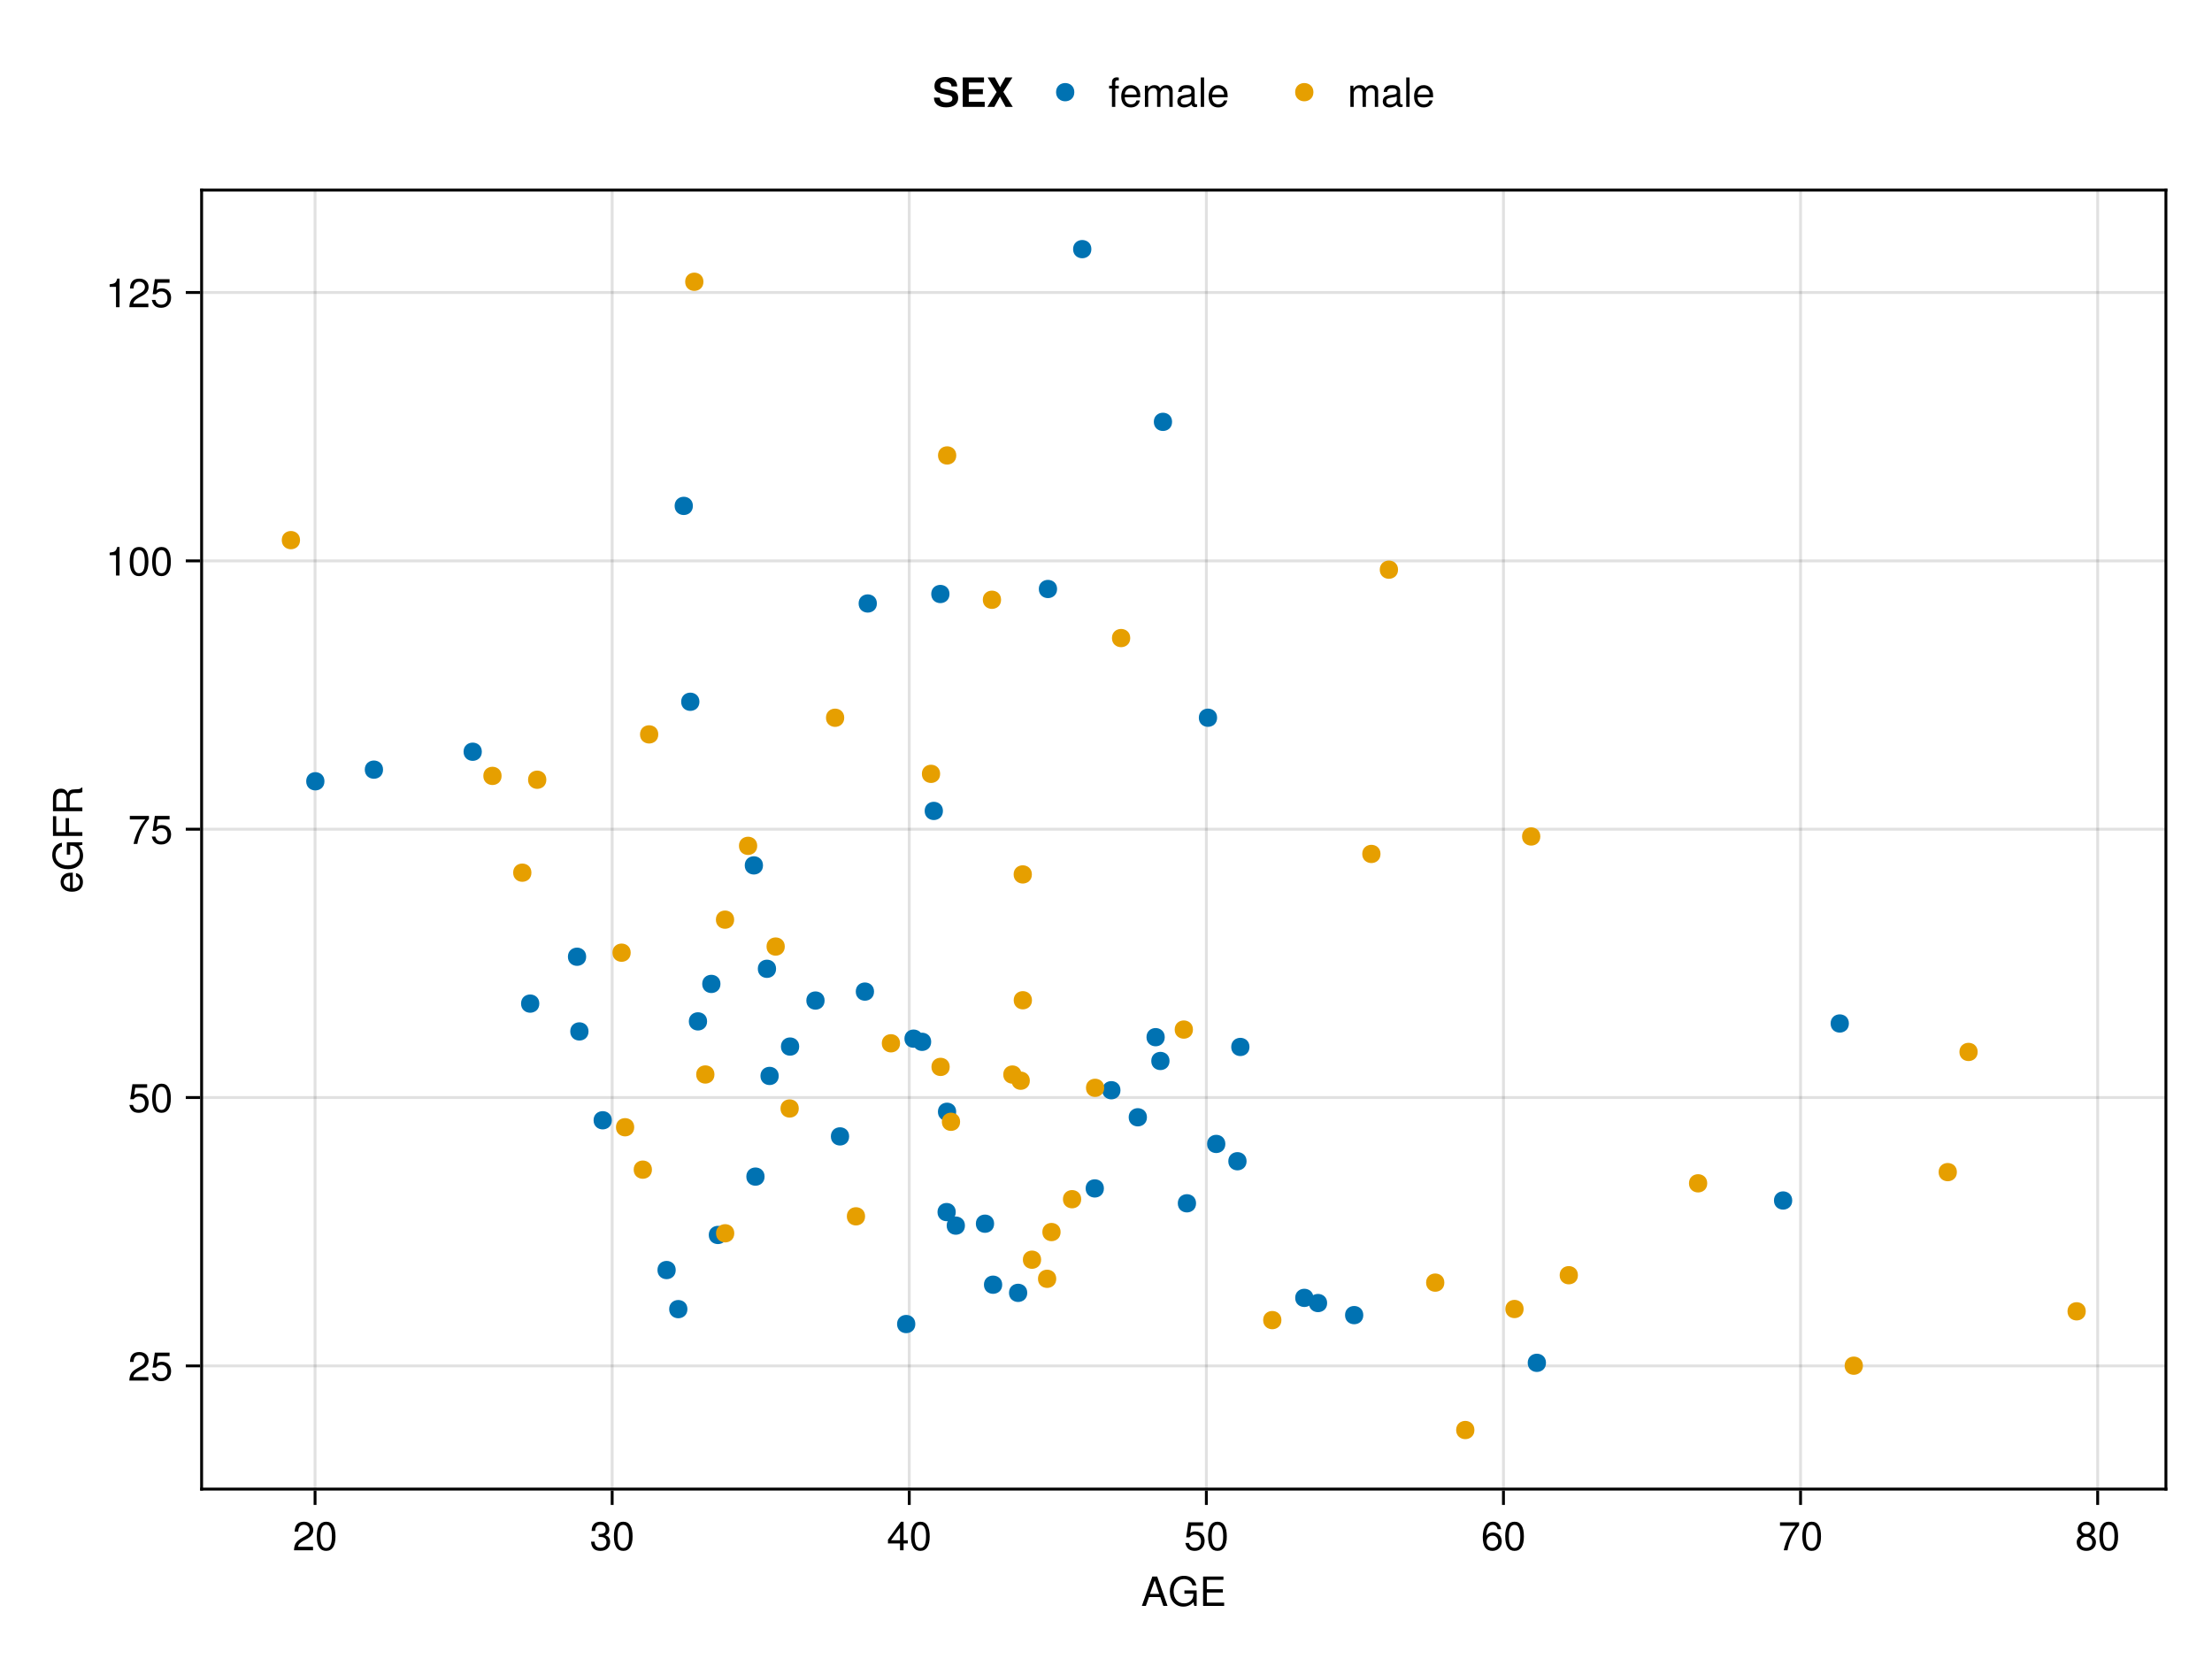<?xml version="1.0" encoding="UTF-8"?>
<svg xmlns="http://www.w3.org/2000/svg" xmlns:xlink="http://www.w3.org/1999/xlink" width="768" height="576" viewBox="0 0 768 576">
<defs>
<g>
<g id="glyph-0-0-0805dcd1">
<path d="M 9.141 0 C 9.141 0 7.688 0 7.688 0 C 7.688 0 6.641 -3.062 6.641 -3.062 C 6.641 -3.062 2.703 -3.062 2.703 -3.062 C 2.703 -3.062 1.625 0 1.625 0 C 1.625 0 0.234 0 0.234 0 C 0.234 0 3.875 -10.203 3.875 -10.203 C 3.875 -10.203 5.562 -10.203 5.562 -10.203 C 5.562 -10.203 9.141 0 9.141 0 Z M 6.266 -4.156 C 6.266 -4.156 4.703 -8.812 4.703 -8.812 C 4.703 -8.812 3.031 -4.156 3.031 -4.156 C 3.031 -4.156 6.266 -4.156 6.266 -4.156 Z M 6.266 -4.156 "/>
</g>
<g id="glyph-0-1-0805dcd1">
<path d="M 7.281 -2.375 C 7.281 -2.375 5.812 -2.375 5.812 -2.375 C 5.812 -2.375 5.812 0 5.812 0 C 5.812 0 4.578 0 4.578 0 C 4.578 0 4.578 -2.375 4.578 -2.375 C 4.578 -2.375 0.391 -2.375 0.391 -2.375 C 0.391 -2.375 0.391 -3.688 0.391 -3.688 C 0.391 -3.688 4.906 -9.922 4.906 -9.922 C 4.906 -9.922 5.812 -9.922 5.812 -9.922 C 5.812 -9.922 5.812 -3.484 5.812 -3.484 C 5.812 -3.484 7.281 -3.484 7.281 -3.484 C 7.281 -3.484 7.281 -2.375 7.281 -2.375 Z M 4.578 -3.484 C 4.578 -3.484 4.578 -7.828 4.578 -7.828 C 4.578 -7.828 1.469 -3.484 1.469 -3.484 C 1.469 -3.484 4.578 -3.484 4.578 -3.484 Z M 4.578 -3.484 "/>
</g>
<g id="glyph-0-2-0805dcd1">
<path d="M 7.094 -4.781 C 7.094 -1.516 5.953 0.203 3.844 0.203 C 1.719 0.203 0.609 -1.516 0.609 -4.859 C 0.609 -8.188 1.703 -9.922 3.844 -9.922 C 6 -9.922 7.094 -8.219 7.094 -4.781 Z M 5.844 -4.891 C 5.844 -7.547 5.188 -8.828 3.844 -8.828 C 2.516 -8.828 1.859 -7.562 1.859 -4.844 C 1.859 -2.125 2.516 -0.812 3.828 -0.812 C 5.188 -0.812 5.844 -2.078 5.844 -4.891 Z M 5.844 -4.891 "/>
</g>
<g id="glyph-1-0-0805dcd1">
<path d="M 9.922 0 C 9.922 0 9.094 0 9.094 0 C 9.094 0 8.781 -1.344 8.781 -1.344 C 7.781 -0.234 6.672 0.25 5.297 0.25 C 2.531 0.25 0.609 -1.859 0.609 -5 C 0.609 -8.047 2.391 -10.453 5.516 -10.453 C 7.859 -10.453 9.422 -9.188 9.781 -7.109 C 9.781 -7.109 8.453 -7.109 8.453 -7.109 C 8.172 -8.422 7.062 -9.312 5.5 -9.312 C 3.344 -9.312 1.922 -7.578 1.922 -5.062 C 1.922 -2.578 3.266 -0.891 5.578 -0.891 C 7.438 -0.891 8.781 -2.141 8.781 -3.969 C 8.781 -3.969 8.781 -4.234 8.781 -4.234 C 8.781 -4.234 5.672 -4.234 5.672 -4.234 C 5.672 -4.234 5.672 -5.391 5.672 -5.391 C 5.672 -5.391 9.922 -5.391 9.922 -5.391 C 9.922 -5.391 9.922 0 9.922 0 Z M 9.922 0 "/>
</g>
<g id="glyph-1-1-0805dcd1">
<path d="M 7.188 -3.297 C 7.188 -1.188 5.781 0.203 3.781 0.203 C 2.016 0.203 0.891 -0.578 0.484 -2.547 C 0.484 -2.547 1.719 -2.547 1.719 -2.547 C 2.016 -1.422 2.672 -0.875 3.75 -0.875 C 5.094 -0.875 5.922 -1.688 5.922 -3.125 C 5.922 -4.594 5.078 -5.453 3.75 -5.453 C 2.984 -5.453 2.5 -5.203 1.938 -4.516 C 1.938 -4.516 0.797 -4.516 0.797 -4.516 C 0.797 -4.516 1.547 -9.719 1.547 -9.719 C 1.547 -9.719 6.656 -9.719 6.656 -9.719 C 6.656 -9.719 6.656 -8.5 6.656 -8.5 C 6.656 -8.5 2.531 -8.5 2.531 -8.5 C 2.531 -8.5 2.141 -5.938 2.141 -5.938 C 2.719 -6.359 3.281 -6.531 3.969 -6.531 C 5.875 -6.531 7.188 -5.25 7.188 -3.297 Z M 7.188 -3.297 "/>
</g>
<g id="glyph-1-2-0805dcd1">
<path d="M 7.094 -4.781 C 7.094 -1.516 5.953 0.203 3.844 0.203 C 1.719 0.203 0.609 -1.516 0.609 -4.859 C 0.609 -8.188 1.703 -9.922 3.844 -9.922 C 6 -9.922 7.094 -8.219 7.094 -4.781 Z M 5.844 -4.891 C 5.844 -7.547 5.188 -8.828 3.844 -8.828 C 2.516 -8.828 1.859 -7.562 1.859 -4.844 C 1.859 -2.125 2.516 -0.812 3.828 -0.812 C 5.188 -0.812 5.844 -2.078 5.844 -4.891 Z M 5.844 -4.891 "/>
</g>
<g id="glyph-2-0-0805dcd1">
<path d="M 8.578 0 C 8.578 0 1.266 0 1.266 0 C 1.266 0 1.266 -10.203 1.266 -10.203 C 1.266 -10.203 8.328 -10.203 8.328 -10.203 C 8.328 -10.203 8.328 -9.062 8.328 -9.062 C 8.328 -9.062 2.562 -9.062 2.562 -9.062 C 2.562 -9.062 2.562 -5.797 2.562 -5.797 C 2.562 -5.797 8.125 -5.797 8.125 -5.797 C 8.125 -5.797 8.125 -4.641 8.125 -4.641 C 8.125 -4.641 2.562 -4.641 2.562 -4.641 C 2.562 -4.641 2.562 -1.141 2.562 -1.141 C 2.562 -1.141 8.578 -1.141 8.578 -1.141 C 8.578 -1.141 8.578 0 8.578 0 Z M 8.578 0 "/>
</g>
<g id="glyph-3-0-0805dcd1">
<path d="M 7.156 -7.016 C 7.156 -5.797 6.438 -4.766 5.047 -4.016 C 5.047 -4.016 3.656 -3.266 3.656 -3.266 C 2.438 -2.547 1.984 -2.031 1.859 -1.219 C 1.859 -1.219 7.078 -1.219 7.078 -1.219 C 7.078 -1.219 7.078 0 7.078 0 C 7.078 0 0.469 0 0.469 0 C 0.594 -2.188 1.188 -3.125 3.266 -4.297 C 3.266 -4.297 4.547 -5.031 4.547 -5.031 C 5.438 -5.531 5.891 -6.203 5.891 -6.984 C 5.891 -8.047 5.047 -8.844 3.938 -8.844 C 2.719 -8.844 2.031 -8.141 1.938 -6.484 C 1.938 -6.484 0.703 -6.484 0.703 -6.484 C 0.766 -8.891 1.953 -9.922 3.969 -9.922 C 5.859 -9.922 7.156 -8.688 7.156 -7.016 Z M 7.156 -7.016 "/>
</g>
<g id="glyph-3-1-0805dcd1">
<path d="M 7.094 -4.781 C 7.094 -1.516 5.953 0.203 3.844 0.203 C 1.719 0.203 0.609 -1.516 0.609 -4.859 C 0.609 -8.188 1.703 -9.922 3.844 -9.922 C 6 -9.922 7.094 -8.219 7.094 -4.781 Z M 5.844 -4.891 C 5.844 -7.547 5.188 -8.828 3.844 -8.828 C 2.516 -8.828 1.859 -7.562 1.859 -4.844 C 1.859 -2.125 2.516 -0.812 3.828 -0.812 C 5.188 -0.812 5.844 -2.078 5.844 -4.891 Z M 5.844 -4.891 "/>
</g>
<g id="glyph-3-2-0805dcd1">
<path d="M 7.078 -2.891 C 7.078 -1.016 5.766 0.203 3.719 0.203 C 1.688 0.203 0.609 -0.781 0.453 -3 C 0.453 -3 1.688 -3 1.688 -3 C 1.766 -1.547 2.422 -0.875 3.766 -0.875 C 5.047 -0.875 5.828 -1.625 5.828 -2.875 C 5.828 -3.969 5.125 -4.625 3.766 -4.625 C 3.766 -4.625 3.094 -4.625 3.094 -4.625 C 3.094 -4.625 3.094 -5.656 3.094 -5.656 C 5.062 -5.656 5.531 -6.094 5.531 -7.156 C 5.531 -8.203 4.875 -8.844 3.781 -8.844 C 2.516 -8.844 1.922 -8.188 1.891 -6.719 C 1.891 -6.719 0.656 -6.719 0.656 -6.719 C 0.703 -8.828 1.766 -9.922 3.766 -9.922 C 5.656 -9.922 6.797 -8.906 6.797 -7.203 C 6.797 -6.203 6.328 -5.562 5.406 -5.188 C 6.594 -4.781 7.078 -4.094 7.078 -2.891 Z M 7.078 -2.891 "/>
</g>
<g id="glyph-4-0-0805dcd1">
<path d="M 7.188 -3.078 C 7.188 -1.141 5.828 0.203 3.938 0.203 C 1.672 0.203 0.609 -1.422 0.609 -4.516 C 0.609 -7.984 1.844 -9.922 4.156 -9.922 C 5.672 -9.922 6.734 -8.953 6.969 -7.344 C 6.969 -7.344 5.734 -7.344 5.734 -7.344 C 5.547 -8.281 4.938 -8.828 4.078 -8.828 C 2.656 -8.828 1.875 -7.484 1.859 -5.062 C 2.391 -5.797 3.156 -6.172 4.141 -6.172 C 5.922 -6.172 7.188 -4.922 7.188 -3.078 Z M 5.922 -2.984 C 5.922 -4.312 5.188 -5.078 3.984 -5.078 C 2.766 -5.078 1.938 -4.281 1.938 -3.047 C 1.938 -1.781 2.797 -0.875 3.953 -0.875 C 5.078 -0.875 5.922 -1.734 5.922 -2.984 Z M 5.922 -2.984 "/>
</g>
<g id="glyph-5-0-0805dcd1">
<path d="M 7.281 -8.688 C 5.188 -6.203 3.797 -3.203 3.25 0 C 3.25 0 1.938 0 1.938 0 C 2.625 -3.109 4.031 -6 6 -8.5 C 6 -8.5 0.641 -8.5 0.641 -8.5 C 0.641 -8.5 0.641 -9.719 0.641 -9.719 C 0.641 -9.719 7.281 -9.719 7.281 -9.719 C 7.281 -9.719 7.281 -8.688 7.281 -8.688 Z M 7.281 -8.688 "/>
</g>
<g id="glyph-5-1-0805dcd1">
<path d="M 7.188 -2.797 C 7.188 -1 5.812 0.203 3.844 0.203 C 1.891 0.203 0.516 -1 0.516 -2.812 C 0.516 -3.906 1.078 -4.672 2.219 -5.219 C 1.203 -5.859 0.875 -6.359 0.875 -7.281 C 0.875 -8.828 2.094 -9.922 3.844 -9.922 C 5.609 -9.922 6.828 -8.828 6.828 -7.281 C 6.828 -6.344 6.5 -5.844 5.469 -5.219 C 6.625 -4.672 7.188 -3.906 7.188 -2.797 Z M 5.578 -7.25 C 5.578 -8.219 4.906 -8.828 3.844 -8.828 C 2.812 -8.828 2.125 -8.219 2.125 -7.266 C 2.125 -6.328 2.812 -5.719 3.844 -5.719 C 4.891 -5.719 5.578 -6.328 5.578 -7.25 Z M 5.922 -2.781 C 5.922 -3.953 5.078 -4.672 3.844 -4.672 C 2.625 -4.672 1.781 -3.953 1.781 -2.781 C 1.781 -1.625 2.625 -0.875 3.828 -0.875 C 5.078 -0.875 5.922 -1.609 5.922 -2.781 Z M 5.922 -2.781 "/>
</g>
<g id="glyph-6-0-0805dcd1">
<path d="M -3.328 -7.188 C -3.328 -7.188 -3.328 -1.781 -3.328 -1.781 C -1.656 -1.812 -0.875 -2.719 -0.875 -3.938 C -0.875 -4.875 -1.266 -5.531 -2.219 -5.859 C -2.219 -5.859 -2.219 -7.031 -2.219 -7.031 C -0.734 -6.734 0.203 -5.578 0.203 -3.891 C 0.203 -1.828 -1.219 -0.562 -3.625 -0.562 C -6.031 -0.562 -7.547 -1.875 -7.547 -3.922 C -7.547 -5.297 -6.812 -6.406 -5.609 -6.891 C -5.062 -7.094 -4.391 -7.188 -3.328 -7.188 Z M -4.375 -5.938 C -5.516 -5.938 -6.469 -5.047 -6.469 -3.906 C -6.469 -2.734 -5.594 -1.906 -4.281 -1.812 C -4.281 -1.812 -4.281 -5.922 -4.281 -5.922 C -4.312 -5.938 -4.375 -5.938 -4.375 -5.938 Z M -4.375 -5.938 "/>
</g>
<g id="glyph-7-0-0805dcd1">
<path d="M 0 -9.922 C 0 -9.922 0 -9.094 0 -9.094 C 0 -9.094 -1.344 -8.781 -1.344 -8.781 C -0.234 -7.781 0.25 -6.672 0.25 -5.297 C 0.25 -2.531 -1.859 -0.609 -5 -0.609 C -8.047 -0.609 -10.453 -2.391 -10.453 -5.516 C -10.453 -7.859 -9.188 -9.422 -7.109 -9.781 C -7.109 -9.781 -7.109 -8.453 -7.109 -8.453 C -8.422 -8.172 -9.312 -7.062 -9.312 -5.5 C -9.312 -3.344 -7.578 -1.922 -5.062 -1.922 C -2.578 -1.922 -0.891 -3.266 -0.891 -5.578 C -0.891 -7.438 -2.141 -8.781 -3.969 -8.781 C -3.969 -8.781 -4.234 -8.781 -4.234 -8.781 C -4.234 -8.781 -4.234 -5.672 -4.234 -5.672 C -4.234 -5.672 -5.391 -5.672 -5.391 -5.672 C -5.391 -5.672 -5.391 -9.922 -5.391 -9.922 C -5.391 -9.922 0 -9.922 0 -9.922 Z M 0 -9.922 "/>
</g>
<g id="glyph-8-0-0805dcd1">
<path d="M -9.062 -8.109 C -9.062 -8.109 -9.062 -2.562 -9.062 -2.562 C -9.062 -2.562 -5.797 -2.562 -5.797 -2.562 C -5.797 -2.562 -5.797 -7.438 -5.797 -7.438 C -5.797 -7.438 -4.641 -7.438 -4.641 -7.438 C -4.641 -7.438 -4.641 -2.562 -4.641 -2.562 C -4.641 -2.562 0 -2.562 0 -2.562 C 0 -2.562 0 -1.266 0 -1.266 C 0 -1.266 -10.203 -1.266 -10.203 -1.266 C -10.203 -1.266 -10.203 -8.109 -10.203 -8.109 C -10.203 -8.109 -9.062 -8.109 -9.062 -8.109 Z M -9.062 -8.109 "/>
</g>
<g id="glyph-8-1-0805dcd1">
<path d="M 0 -9.5 C 0 -9.5 0 -7.922 0 -7.922 C -0.422 -7.734 -1.031 -7.609 -1.672 -7.625 C -1.672 -7.625 -2.578 -7.641 -2.578 -7.641 C -3.844 -7.656 -4.391 -7.109 -4.391 -5.969 C -4.391 -5.969 -4.391 -2.609 -4.391 -2.609 C -4.391 -2.609 0 -2.609 0 -2.609 C 0 -2.609 0 -1.297 0 -1.297 C 0 -1.297 -10.203 -1.297 -10.203 -1.297 C -10.203 -1.297 -10.203 -6 -10.203 -6 C -10.203 -8.016 -9.234 -9.109 -7.469 -9.109 C -6.312 -9.109 -5.594 -8.656 -5.047 -7.5 C -4.562 -8.609 -4.062 -8.859 -2.375 -8.891 C -1.016 -8.906 -0.656 -9.016 -0.328 -9.5 C -0.328 -9.5 0 -9.5 0 -9.5 Z M -7.297 -7.75 C -8.438 -7.75 -9.062 -7.203 -9.062 -5.75 C -9.062 -5.75 -9.062 -2.609 -9.062 -2.609 C -9.062 -2.609 -5.547 -2.609 -5.547 -2.609 C -5.547 -2.609 -5.547 -5.75 -5.547 -5.75 C -5.547 -7.141 -6.094 -7.75 -7.297 -7.75 Z M -7.297 -7.75 "/>
</g>
<g id="glyph-9-0-0805dcd1">
<path d="M 7.156 -7.016 C 7.156 -5.797 6.438 -4.766 5.047 -4.016 C 5.047 -4.016 3.656 -3.266 3.656 -3.266 C 2.438 -2.547 1.984 -2.031 1.859 -1.219 C 1.859 -1.219 7.078 -1.219 7.078 -1.219 C 7.078 -1.219 7.078 0 7.078 0 C 7.078 0 0.469 0 0.469 0 C 0.594 -2.188 1.188 -3.125 3.266 -4.297 C 3.266 -4.297 4.547 -5.031 4.547 -5.031 C 5.438 -5.531 5.891 -6.203 5.891 -6.984 C 5.891 -8.047 5.047 -8.844 3.938 -8.844 C 2.719 -8.844 2.031 -8.141 1.938 -6.484 C 1.938 -6.484 0.703 -6.484 0.703 -6.484 C 0.766 -8.891 1.953 -9.922 3.969 -9.922 C 5.859 -9.922 7.156 -8.688 7.156 -7.016 Z M 7.156 -7.016 "/>
</g>
<g id="glyph-9-1-0805dcd1">
<path d="M 7.188 -3.297 C 7.188 -1.188 5.781 0.203 3.781 0.203 C 2.016 0.203 0.891 -0.578 0.484 -2.547 C 0.484 -2.547 1.719 -2.547 1.719 -2.547 C 2.016 -1.422 2.672 -0.875 3.75 -0.875 C 5.094 -0.875 5.922 -1.688 5.922 -3.125 C 5.922 -4.594 5.078 -5.453 3.75 -5.453 C 2.984 -5.453 2.5 -5.203 1.938 -4.516 C 1.938 -4.516 0.797 -4.516 0.797 -4.516 C 0.797 -4.516 1.547 -9.719 1.547 -9.719 C 1.547 -9.719 6.656 -9.719 6.656 -9.719 C 6.656 -9.719 6.656 -8.5 6.656 -8.5 C 6.656 -8.5 2.531 -8.5 2.531 -8.5 C 2.531 -8.5 2.141 -5.938 2.141 -5.938 C 2.719 -6.359 3.281 -6.531 3.969 -6.531 C 5.875 -6.531 7.188 -5.25 7.188 -3.297 Z M 7.188 -3.297 "/>
</g>
<g id="glyph-9-2-0805dcd1">
<path d="M 4.859 0 C 4.859 0 3.625 0 3.625 0 C 3.625 0 3.625 -7.062 3.625 -7.062 C 3.625 -7.062 1.422 -7.062 1.422 -7.062 C 1.422 -7.062 1.422 -7.953 1.422 -7.953 C 3.328 -8.188 3.609 -8.406 4.047 -9.922 C 4.047 -9.922 4.859 -9.922 4.859 -9.922 C 4.859 -9.922 4.859 0 4.859 0 Z M 4.859 0 "/>
</g>
<g id="glyph-10-0-0805dcd1">
<path d="M 7.188 -3.297 C 7.188 -1.188 5.781 0.203 3.781 0.203 C 2.016 0.203 0.891 -0.578 0.484 -2.547 C 0.484 -2.547 1.719 -2.547 1.719 -2.547 C 2.016 -1.422 2.672 -0.875 3.75 -0.875 C 5.094 -0.875 5.922 -1.688 5.922 -3.125 C 5.922 -4.594 5.078 -5.453 3.75 -5.453 C 2.984 -5.453 2.5 -5.203 1.938 -4.516 C 1.938 -4.516 0.797 -4.516 0.797 -4.516 C 0.797 -4.516 1.547 -9.719 1.547 -9.719 C 1.547 -9.719 6.656 -9.719 6.656 -9.719 C 6.656 -9.719 6.656 -8.5 6.656 -8.5 C 6.656 -8.5 2.531 -8.5 2.531 -8.5 C 2.531 -8.5 2.141 -5.938 2.141 -5.938 C 2.719 -6.359 3.281 -6.531 3.969 -6.531 C 5.875 -6.531 7.188 -5.25 7.188 -3.297 Z M 7.188 -3.297 "/>
</g>
<g id="glyph-10-1-0805dcd1">
<path d="M 7.094 -4.781 C 7.094 -1.516 5.953 0.203 3.844 0.203 C 1.719 0.203 0.609 -1.516 0.609 -4.859 C 0.609 -8.188 1.703 -9.922 3.844 -9.922 C 6 -9.922 7.094 -8.219 7.094 -4.781 Z M 5.844 -4.891 C 5.844 -7.547 5.188 -8.828 3.844 -8.828 C 2.516 -8.828 1.859 -7.562 1.859 -4.844 C 1.859 -2.125 2.516 -0.812 3.828 -0.812 C 5.188 -0.812 5.844 -2.078 5.844 -4.891 Z M 5.844 -4.891 "/>
</g>
<g id="glyph-10-2-0805dcd1">
<path d="M 7.281 -8.688 C 5.188 -6.203 3.797 -3.203 3.25 0 C 3.25 0 1.938 0 1.938 0 C 2.625 -3.109 4.031 -6 6 -8.5 C 6 -8.5 0.641 -8.5 0.641 -8.5 C 0.641 -8.5 0.641 -9.719 0.641 -9.719 C 0.641 -9.719 7.281 -9.719 7.281 -9.719 C 7.281 -9.719 7.281 -8.688 7.281 -8.688 Z M 7.281 -8.688 "/>
</g>
<g id="glyph-11-0-0805dcd1">
<path d="M 4.859 0 C 4.859 0 3.625 0 3.625 0 C 3.625 0 3.625 -7.062 3.625 -7.062 C 3.625 -7.062 1.422 -7.062 1.422 -7.062 C 1.422 -7.062 1.422 -7.953 1.422 -7.953 C 3.328 -8.188 3.609 -8.406 4.047 -9.922 C 4.047 -9.922 4.859 -9.922 4.859 -9.922 C 4.859 -9.922 4.859 0 4.859 0 Z M 4.859 0 "/>
</g>
<g id="glyph-11-1-0805dcd1">
<path d="M 7.094 -4.781 C 7.094 -1.516 5.953 0.203 3.844 0.203 C 1.719 0.203 0.609 -1.516 0.609 -4.859 C 0.609 -8.188 1.703 -9.922 3.844 -9.922 C 6 -9.922 7.094 -8.219 7.094 -4.781 Z M 5.844 -4.891 C 5.844 -7.547 5.188 -8.828 3.844 -8.828 C 2.516 -8.828 1.859 -7.562 1.859 -4.844 C 1.859 -2.125 2.516 -0.812 3.828 -0.812 C 5.188 -0.812 5.844 -2.078 5.844 -4.891 Z M 5.844 -4.891 "/>
</g>
<g id="glyph-12-0-0805dcd1">
<path d="M 8.859 -3.062 C 8.859 -1 7.312 0.172 4.672 0.172 C 2.078 0.172 0.453 -1.016 0.453 -3.203 C 0.453 -3.203 2.484 -3.203 2.484 -3.203 C 2.484 -2.109 3.359 -1.516 4.781 -1.516 C 6.062 -1.516 6.844 -1.953 6.844 -2.812 C 6.844 -3.641 6.328 -3.938 4.922 -4.219 C 4.922 -4.219 3.5 -4.5 3.5 -4.5 C 1.422 -4.906 0.625 -5.641 0.625 -7.234 C 0.625 -9.219 2.047 -10.375 4.5 -10.375 C 6.984 -10.375 8.5 -9.25 8.5 -7.094 C 8.5 -7.094 6.531 -7.094 6.531 -7.094 C 6.531 -8.141 5.719 -8.688 4.391 -8.688 C 3.312 -8.688 2.625 -8.203 2.625 -7.438 C 2.625 -6.688 3.062 -6.391 4.562 -6.109 C 4.562 -6.109 6.156 -5.797 6.156 -5.797 C 8.047 -5.438 8.859 -4.672 8.859 -3.062 Z M 8.859 -3.062 "/>
</g>
<g id="glyph-12-1-0805dcd1">
<path d="M 9.141 0 C 9.141 0 6.656 0 6.656 0 C 6.656 0 4.688 -3.547 4.688 -3.547 C 4.688 -3.547 2.75 0 2.75 0 C 2.75 0 0.312 0 0.312 0 C 0.312 0 3.531 -5.141 3.531 -5.141 C 3.531 -5.141 0.422 -10.203 0.422 -10.203 C 0.422 -10.203 2.906 -10.203 2.906 -10.203 C 2.906 -10.203 4.703 -6.844 4.703 -6.844 C 4.703 -6.844 6.578 -10.203 6.578 -10.203 C 6.578 -10.203 9.016 -10.203 9.016 -10.203 C 9.016 -10.203 5.859 -5.203 5.859 -5.203 C 5.859 -5.203 9.141 0 9.141 0 Z M 9.141 0 "/>
</g>
<g id="glyph-13-0-0805dcd1">
<path d="M 8.734 0 C 8.734 0 1.109 0 1.109 0 C 1.109 0 1.109 -10.203 1.109 -10.203 C 1.109 -10.203 8.484 -10.203 8.484 -10.203 C 8.484 -10.203 8.484 -8.453 8.484 -8.453 C 8.484 -8.453 3.203 -8.453 3.203 -8.453 C 3.203 -8.453 3.203 -6.141 3.203 -6.141 C 3.203 -6.141 8.094 -6.141 8.094 -6.141 C 8.094 -6.141 8.094 -4.391 8.094 -4.391 C 8.094 -4.391 3.203 -4.391 3.203 -4.391 C 3.203 -4.391 3.203 -1.75 3.203 -1.75 C 3.203 -1.75 8.734 -1.75 8.734 -1.75 C 8.734 -1.75 8.734 0 8.734 0 Z M 8.734 0 "/>
</g>
<g id="glyph-14-0-0805dcd1">
<path d="M 3.609 -6.391 C 3.609 -6.391 2.391 -6.391 2.391 -6.391 C 2.391 -6.391 2.391 0 2.391 0 C 2.391 0 1.234 0 1.234 0 C 1.234 0 1.234 -6.391 1.234 -6.391 C 1.234 -6.391 0.25 -6.391 0.25 -6.391 C 0.25 -6.391 0.25 -7.344 0.25 -7.344 C 0.25 -7.344 1.234 -7.344 1.234 -7.344 C 1.234 -7.344 1.234 -8.578 1.234 -8.578 C 1.234 -9.625 1.875 -10.25 2.953 -10.25 C 3.188 -10.25 3.344 -10.234 3.609 -10.172 C 3.609 -10.172 3.609 -9.219 3.609 -9.219 C 3.344 -9.219 3.297 -9.219 3.203 -9.219 C 2.672 -9.219 2.391 -8.969 2.391 -8.484 C 2.391 -8.484 2.391 -7.344 2.391 -7.344 C 2.391 -7.344 3.609 -7.344 3.609 -7.344 C 3.609 -7.344 3.609 -6.391 3.609 -6.391 Z M 3.609 -6.391 "/>
</g>
<g id="glyph-14-1-0805dcd1">
<path d="M 7.188 -3.328 C 7.188 -3.328 1.781 -3.328 1.781 -3.328 C 1.812 -1.656 2.719 -0.875 3.938 -0.875 C 4.875 -0.875 5.531 -1.266 5.859 -2.219 C 5.859 -2.219 7.031 -2.219 7.031 -2.219 C 6.734 -0.734 5.578 0.203 3.891 0.203 C 1.828 0.203 0.562 -1.219 0.562 -3.625 C 0.562 -6.031 1.875 -7.547 3.922 -7.547 C 5.297 -7.547 6.406 -6.812 6.891 -5.609 C 7.094 -5.062 7.188 -4.391 7.188 -3.328 Z M 5.938 -4.375 C 5.938 -5.516 5.047 -6.469 3.906 -6.469 C 2.734 -6.469 1.906 -5.594 1.812 -4.281 C 1.812 -4.281 5.922 -4.281 5.922 -4.281 C 5.938 -4.312 5.938 -4.375 5.938 -4.375 Z M 5.938 -4.375 "/>
</g>
<g id="glyph-14-2-0805dcd1">
<path d="M 10.641 0 C 10.641 0 9.484 0 9.484 0 C 9.484 0 9.484 -5.047 9.484 -5.047 C 9.484 -5.984 8.984 -6.531 8.141 -6.531 C 7.188 -6.531 6.391 -5.672 6.391 -4.609 C 6.391 -4.609 6.391 0 6.391 0 C 6.391 0 5.234 0 5.234 0 C 5.234 0 5.234 -5.047 5.234 -5.047 C 5.234 -5.984 4.75 -6.531 3.875 -6.531 C 2.922 -6.531 2.156 -5.672 2.156 -4.609 C 2.156 -4.609 2.156 0 2.156 0 C 2.156 0 1 0 1 0 C 1 0 1 -7.344 1 -7.344 C 1 -7.344 2.062 -7.344 2.062 -7.344 C 2.062 -7.344 2.062 -6.297 2.062 -6.297 C 2.688 -7.188 3.328 -7.547 4.312 -7.547 C 5.266 -7.547 5.859 -7.203 6.281 -6.422 C 6.969 -7.25 7.562 -7.547 8.547 -7.547 C 9.906 -7.547 10.641 -6.812 10.641 -5.5 C 10.641 -5.5 10.641 0 10.641 0 Z M 10.641 0 "/>
</g>
<g id="glyph-15-0-0805dcd1">
<path d="M 7.484 -0.031 C 7.109 0.062 6.938 0.094 6.688 0.094 C 6.125 0.094 5.609 -0.312 5.484 -0.875 C 4.844 -0.188 3.938 0.203 3 0.203 C 1.516 0.203 0.594 -0.578 0.594 -1.906 C 0.594 -2.797 1.016 -3.453 1.875 -3.812 C 2.328 -3.984 2.578 -4.047 4.234 -4.25 C 5.156 -4.375 5.453 -4.578 5.453 -5.062 C 5.453 -5.062 5.453 -5.375 5.453 -5.375 C 5.453 -6.078 4.859 -6.469 3.812 -6.469 C 2.719 -6.469 2.188 -6.062 2.094 -5.172 C 2.094 -5.172 0.906 -5.172 0.906 -5.172 C 0.984 -6.859 2.078 -7.547 3.844 -7.547 C 5.656 -7.547 6.609 -6.844 6.609 -5.547 C 6.609 -5.547 6.609 -1.453 6.609 -1.453 C 6.609 -1.094 6.828 -0.875 7.234 -0.875 C 7.312 -0.875 7.359 -0.875 7.484 -0.906 C 7.484 -0.906 7.484 -0.031 7.484 -0.031 Z M 5.453 -2.531 C 5.453 -2.531 5.453 -3.625 5.453 -3.625 C 5.047 -3.438 4.797 -3.391 3.562 -3.219 C 2.328 -3.031 1.812 -2.703 1.812 -1.938 C 1.812 -1.141 2.344 -0.812 3.25 -0.812 C 4.375 -0.812 5.453 -1.484 5.453 -2.531 Z M 5.453 -2.531 "/>
</g>
<g id="glyph-15-1-0805dcd1">
<path d="M 2.109 0 C 2.109 0 0.953 0 0.953 0 C 0.953 0 0.953 -10.203 0.953 -10.203 C 0.953 -10.203 2.109 -10.203 2.109 -10.203 C 2.109 -10.203 2.109 0 2.109 0 Z M 2.109 0 "/>
</g>
<g id="glyph-16-0-0805dcd1">
<path d="M 10.641 0 C 10.641 0 9.484 0 9.484 0 C 9.484 0 9.484 -5.047 9.484 -5.047 C 9.484 -5.984 8.984 -6.531 8.141 -6.531 C 7.188 -6.531 6.391 -5.672 6.391 -4.609 C 6.391 -4.609 6.391 0 6.391 0 C 6.391 0 5.234 0 5.234 0 C 5.234 0 5.234 -5.047 5.234 -5.047 C 5.234 -5.984 4.75 -6.531 3.875 -6.531 C 2.922 -6.531 2.156 -5.672 2.156 -4.609 C 2.156 -4.609 2.156 0 2.156 0 C 2.156 0 1 0 1 0 C 1 0 1 -7.344 1 -7.344 C 1 -7.344 2.062 -7.344 2.062 -7.344 C 2.062 -7.344 2.062 -6.297 2.062 -6.297 C 2.688 -7.188 3.328 -7.547 4.312 -7.547 C 5.266 -7.547 5.859 -7.203 6.281 -6.422 C 6.969 -7.25 7.562 -7.547 8.547 -7.547 C 9.906 -7.547 10.641 -6.812 10.641 -5.5 C 10.641 -5.5 10.641 0 10.641 0 Z M 10.641 0 "/>
</g>
<g id="glyph-16-1-0805dcd1">
<path d="M 7.484 -0.031 C 7.109 0.062 6.938 0.094 6.688 0.094 C 6.125 0.094 5.609 -0.312 5.484 -0.875 C 4.844 -0.188 3.938 0.203 3 0.203 C 1.516 0.203 0.594 -0.578 0.594 -1.906 C 0.594 -2.797 1.016 -3.453 1.875 -3.812 C 2.328 -3.984 2.578 -4.047 4.234 -4.25 C 5.156 -4.375 5.453 -4.578 5.453 -5.062 C 5.453 -5.062 5.453 -5.375 5.453 -5.375 C 5.453 -6.078 4.859 -6.469 3.812 -6.469 C 2.719 -6.469 2.188 -6.062 2.094 -5.172 C 2.094 -5.172 0.906 -5.172 0.906 -5.172 C 0.984 -6.859 2.078 -7.547 3.844 -7.547 C 5.656 -7.547 6.609 -6.844 6.609 -5.547 C 6.609 -5.547 6.609 -1.453 6.609 -1.453 C 6.609 -1.094 6.828 -0.875 7.234 -0.875 C 7.312 -0.875 7.359 -0.875 7.484 -0.906 C 7.484 -0.906 7.484 -0.031 7.484 -0.031 Z M 5.453 -2.531 C 5.453 -2.531 5.453 -3.625 5.453 -3.625 C 5.047 -3.438 4.797 -3.391 3.562 -3.219 C 2.328 -3.031 1.812 -2.703 1.812 -1.938 C 1.812 -1.141 2.344 -0.812 3.25 -0.812 C 4.375 -0.812 5.453 -1.484 5.453 -2.531 Z M 5.453 -2.531 "/>
</g>
<g id="glyph-16-2-0805dcd1">
<path d="M 2.109 0 C 2.109 0 0.953 0 0.953 0 C 0.953 0 0.953 -10.203 0.953 -10.203 C 0.953 -10.203 2.109 -10.203 2.109 -10.203 C 2.109 -10.203 2.109 0 2.109 0 Z M 2.109 0 "/>
</g>
<g id="glyph-16-3-0805dcd1">
<path d="M 7.188 -3.328 C 7.188 -3.328 1.781 -3.328 1.781 -3.328 C 1.812 -1.656 2.719 -0.875 3.938 -0.875 C 4.875 -0.875 5.531 -1.266 5.859 -2.219 C 5.859 -2.219 7.031 -2.219 7.031 -2.219 C 6.734 -0.734 5.578 0.203 3.891 0.203 C 1.828 0.203 0.562 -1.219 0.562 -3.625 C 0.562 -6.031 1.875 -7.547 3.922 -7.547 C 5.297 -7.547 6.406 -6.812 6.891 -5.609 C 7.094 -5.062 7.188 -4.391 7.188 -3.328 Z M 5.938 -4.375 C 5.938 -5.516 5.047 -6.469 3.906 -6.469 C 2.734 -6.469 1.906 -5.594 1.812 -4.281 C 1.812 -4.281 5.922 -4.281 5.922 -4.281 C 5.938 -4.312 5.938 -4.375 5.938 -4.375 Z M 5.938 -4.375 "/>
</g>
</g>
</defs>
<rect x="-76.8" y="-57.6" width="921.6" height="691.2" fill="rgb(100%, 100%, 100%)" fill-opacity="1"/>
<path fill-rule="nonzero" fill="rgb(100%, 100%, 100%)" fill-opacity="1" d="M 70 517 L 752 517 L 752 66 L 70 66 Z M 70 517 "/>
<path fill="none" stroke-width="1" stroke-linecap="butt" stroke-linejoin="miter" stroke="rgb(0%, 0%, 0%)" stroke-opacity="0.12" stroke-miterlimit="1.155" d="M 109.387 517 L 109.387 66 "/>
<path fill="none" stroke-width="1" stroke-linecap="butt" stroke-linejoin="miter" stroke="rgb(0%, 0%, 0%)" stroke-opacity="0.12" stroke-miterlimit="1.155" d="M 212.539 517 L 212.539 66 "/>
<path fill="none" stroke-width="1" stroke-linecap="butt" stroke-linejoin="miter" stroke="rgb(0%, 0%, 0%)" stroke-opacity="0.12" stroke-miterlimit="1.155" d="M 315.691 517 L 315.691 66 "/>
<path fill="none" stroke-width="1" stroke-linecap="butt" stroke-linejoin="miter" stroke="rgb(0%, 0%, 0%)" stroke-opacity="0.12" stroke-miterlimit="1.155" d="M 418.844 517 L 418.844 66 "/>
<path fill="none" stroke-width="1" stroke-linecap="butt" stroke-linejoin="miter" stroke="rgb(0%, 0%, 0%)" stroke-opacity="0.12" stroke-miterlimit="1.155" d="M 521.996 517 L 521.996 66 "/>
<path fill="none" stroke-width="1" stroke-linecap="butt" stroke-linejoin="miter" stroke="rgb(0%, 0%, 0%)" stroke-opacity="0.12" stroke-miterlimit="1.155" d="M 625.148 517 L 625.148 66 "/>
<path fill="none" stroke-width="1" stroke-linecap="butt" stroke-linejoin="miter" stroke="rgb(0%, 0%, 0%)" stroke-opacity="0.12" stroke-miterlimit="1.155" d="M 728.305 517 L 728.305 66 "/>
<path fill="none" stroke-width="1" stroke-linecap="butt" stroke-linejoin="miter" stroke="rgb(0%, 0%, 0%)" stroke-opacity="0.12" stroke-miterlimit="1.155" d="M 70 474.234 L 752 474.234 "/>
<path fill="none" stroke-width="1" stroke-linecap="butt" stroke-linejoin="miter" stroke="rgb(0%, 0%, 0%)" stroke-opacity="0.12" stroke-miterlimit="1.155" d="M 70 381.066 L 752 381.066 "/>
<path fill="none" stroke-width="1" stroke-linecap="butt" stroke-linejoin="miter" stroke="rgb(0%, 0%, 0%)" stroke-opacity="0.12" stroke-miterlimit="1.155" d="M 70 287.895 L 752 287.895 "/>
<path fill="none" stroke-width="1" stroke-linecap="butt" stroke-linejoin="miter" stroke="rgb(0%, 0%, 0%)" stroke-opacity="0.12" stroke-miterlimit="1.155" d="M 70 194.727 L 752 194.727 "/>
<path fill="none" stroke-width="1" stroke-linecap="butt" stroke-linejoin="miter" stroke="rgb(0%, 0%, 0%)" stroke-opacity="0.12" stroke-miterlimit="1.155" d="M 70 101.555 L 752 101.555 "/>
<g fill="rgb(0%, 0%, 0%)" fill-opacity="1">
<use xlink:href="#glyph-0-0-0805dcd1" x="396.216" y="557.568"/>
</g>
<g fill="rgb(0%, 0%, 0%)" fill-opacity="1">
<use xlink:href="#glyph-1-0-0805dcd1" x="405.554" y="557.568"/>
</g>
<g fill="rgb(0%, 0%, 0%)" fill-opacity="1">
<use xlink:href="#glyph-2-0-0805dcd1" x="416.446" y="557.568"/>
</g>
<g fill="rgb(0%, 0%, 0%)" fill-opacity="1">
<use xlink:href="#glyph-3-0-0805dcd1" x="101.602" y="538.258"/>
</g>
<g fill="rgb(0%, 0%, 0%)" fill-opacity="1">
<use xlink:href="#glyph-3-1-0805dcd1" x="109.386" y="538.258"/>
</g>
<g fill="rgb(0%, 0%, 0%)" fill-opacity="1">
<use xlink:href="#glyph-3-2-0805dcd1" x="204.755" y="538.258"/>
</g>
<g fill="rgb(0%, 0%, 0%)" fill-opacity="1">
<use xlink:href="#glyph-3-1-0805dcd1" x="212.539" y="538.258"/>
</g>
<g fill="rgb(0%, 0%, 0%)" fill-opacity="1">
<use xlink:href="#glyph-0-1-0805dcd1" x="307.908" y="538.258"/>
</g>
<g fill="rgb(0%, 0%, 0%)" fill-opacity="1">
<use xlink:href="#glyph-0-2-0805dcd1" x="315.692" y="538.258"/>
</g>
<g fill="rgb(0%, 0%, 0%)" fill-opacity="1">
<use xlink:href="#glyph-1-1-0805dcd1" x="411.061" y="538.258"/>
</g>
<g fill="rgb(0%, 0%, 0%)" fill-opacity="1">
<use xlink:href="#glyph-1-2-0805dcd1" x="418.845" y="538.258"/>
</g>
<g fill="rgb(0%, 0%, 0%)" fill-opacity="1">
<use xlink:href="#glyph-4-0-0805dcd1" x="514.214" y="538.258"/>
</g>
<g fill="rgb(0%, 0%, 0%)" fill-opacity="1">
<use xlink:href="#glyph-0-2-0805dcd1" x="521.998" y="538.258"/>
</g>
<g fill="rgb(0%, 0%, 0%)" fill-opacity="1">
<use xlink:href="#glyph-5-0-0805dcd1" x="617.366" y="538.258"/>
</g>
<g fill="rgb(0%, 0%, 0%)" fill-opacity="1">
<use xlink:href="#glyph-0-2-0805dcd1" x="625.15" y="538.258"/>
</g>
<g fill="rgb(0%, 0%, 0%)" fill-opacity="1">
<use xlink:href="#glyph-5-1-0805dcd1" x="720.519" y="538.258"/>
</g>
<g fill="rgb(0%, 0%, 0%)" fill-opacity="1">
<use xlink:href="#glyph-0-2-0805dcd1" x="728.303" y="538.258"/>
</g>
<g fill="rgb(0%, 0%, 0%)" fill-opacity="1">
<use xlink:href="#glyph-6-0-0805dcd1" x="28.596" y="310.169"/>
</g>
<g fill="rgb(0%, 0%, 0%)" fill-opacity="1">
<use xlink:href="#glyph-7-0-0805dcd1" x="28.596" y="302.385"/>
</g>
<g fill="rgb(0%, 0%, 0%)" fill-opacity="1">
<use xlink:href="#glyph-8-0-0805dcd1" x="28.596" y="291.493"/>
</g>
<g fill="rgb(0%, 0%, 0%)" fill-opacity="1">
<use xlink:href="#glyph-8-1-0805dcd1" x="28.596" y="282.939"/>
</g>
<g fill="rgb(0%, 0%, 0%)" fill-opacity="1">
<use xlink:href="#glyph-9-0-0805dcd1" x="44.432" y="479.339"/>
</g>
<g fill="rgb(0%, 0%, 0%)" fill-opacity="1">
<use xlink:href="#glyph-9-1-0805dcd1" x="52.216" y="479.339"/>
</g>
<g fill="rgb(0%, 0%, 0%)" fill-opacity="1">
<use xlink:href="#glyph-10-0-0805dcd1" x="44.432" y="386.169"/>
</g>
<g fill="rgb(0%, 0%, 0%)" fill-opacity="1">
<use xlink:href="#glyph-10-1-0805dcd1" x="52.216" y="386.169"/>
</g>
<g fill="rgb(0%, 0%, 0%)" fill-opacity="1">
<use xlink:href="#glyph-10-2-0805dcd1" x="44.432" y="292.999"/>
</g>
<g fill="rgb(0%, 0%, 0%)" fill-opacity="1">
<use xlink:href="#glyph-10-0-0805dcd1" x="52.216" y="292.999"/>
</g>
<g fill="rgb(0%, 0%, 0%)" fill-opacity="1">
<use xlink:href="#glyph-11-0-0805dcd1" x="36.648" y="199.829"/>
</g>
<g fill="rgb(0%, 0%, 0%)" fill-opacity="1">
<use xlink:href="#glyph-11-1-0805dcd1" x="44.432" y="199.829"/>
</g>
<g fill="rgb(0%, 0%, 0%)" fill-opacity="1">
<use xlink:href="#glyph-11-1-0805dcd1" x="52.216" y="199.829"/>
</g>
<g fill="rgb(0%, 0%, 0%)" fill-opacity="1">
<use xlink:href="#glyph-9-2-0805dcd1" x="36.648" y="106.659"/>
</g>
<g fill="rgb(0%, 0%, 0%)" fill-opacity="1">
<use xlink:href="#glyph-9-0-0805dcd1" x="44.432" y="106.659"/>
</g>
<g fill="rgb(0%, 0%, 0%)" fill-opacity="1">
<use xlink:href="#glyph-9-1-0805dcd1" x="52.216" y="106.659"/>
</g>
<path fill-rule="nonzero" fill="rgb(0%, 44.706%, 69.804%)" fill-opacity="1" d="M 265.461 408.516 C 265.461 404.285 259.117 404.285 259.117 408.516 C 259.117 412.742 265.461 412.742 265.461 408.516 Z M 265.461 408.516 "/>
<path fill-rule="nonzero" fill="rgb(0%, 44.706%, 69.804%)" fill-opacity="1" d="M 252.422 428.777 C 252.422 424.547 246.078 424.547 246.078 428.777 C 246.078 433.008 252.422 433.008 252.422 428.777 Z M 252.422 428.777 "/>
<path fill-rule="nonzero" fill="rgb(0%, 44.706%, 69.804%)" fill-opacity="1" d="M 460.781 452.414 C 460.781 448.188 454.438 448.188 454.438 452.414 C 454.438 456.645 460.781 456.645 460.781 452.414 Z M 460.781 452.414 "/>
<path fill-rule="nonzero" fill="rgb(0%, 44.706%, 69.804%)" fill-opacity="1" d="M 167.293 261 C 167.293 256.77 160.945 256.77 160.945 261 C 160.945 265.23 167.293 265.23 167.293 261 Z M 167.293 261 "/>
<path fill-rule="nonzero" fill="rgb(0%, 44.706%, 69.804%)" fill-opacity="1" d="M 317.801 459.707 C 317.801 455.477 311.457 455.477 311.457 459.707 C 311.457 463.934 317.801 463.934 317.801 459.707 Z M 317.801 459.707 "/>
<path fill-rule="nonzero" fill="rgb(0%, 44.706%, 69.804%)" fill-opacity="1" d="M 473.336 456.605 C 473.336 452.375 466.992 452.375 466.992 456.605 C 466.992 460.836 473.336 460.836 473.336 456.605 Z M 473.336 456.605 "/>
<path fill-rule="nonzero" fill="rgb(0%, 44.706%, 69.804%)" fill-opacity="1" d="M 304.453 209.527 C 304.453 205.301 298.109 205.301 298.109 209.527 C 298.109 213.758 304.453 213.758 304.453 209.527 Z M 304.453 209.527 "/>
<path fill-rule="nonzero" fill="rgb(0%, 44.706%, 69.804%)" fill-opacity="1" d="M 406.945 146.465 C 406.945 142.234 400.602 142.234 400.602 146.465 C 400.602 150.695 406.945 150.695 406.945 146.465 Z M 406.945 146.465 "/>
<path fill-rule="nonzero" fill="rgb(0%, 44.706%, 69.804%)" fill-opacity="1" d="M 203.52 332.18 C 203.52 327.949 197.176 327.949 197.176 332.18 C 197.176 336.406 203.52 336.406 203.52 332.18 Z M 203.52 332.18 "/>
<path fill-rule="nonzero" fill="rgb(0%, 44.706%, 69.804%)" fill-opacity="1" d="M 240.57 175.645 C 240.57 171.414 234.227 171.414 234.227 175.645 C 234.227 179.875 240.57 179.875 240.57 175.645 Z M 240.57 175.645 "/>
<path fill-rule="nonzero" fill="rgb(0%, 44.706%, 69.804%)" fill-opacity="1" d="M 406.059 368.367 C 406.059 364.137 399.715 364.137 399.715 368.367 C 399.715 372.594 406.059 372.594 406.059 368.367 Z M 406.059 368.367 "/>
<path fill-rule="nonzero" fill="rgb(0%, 44.706%, 69.804%)" fill-opacity="1" d="M 327.387 281.555 C 327.387 277.324 321.039 277.324 321.039 281.555 C 321.039 285.781 327.387 285.781 327.387 281.555 Z M 327.387 281.555 "/>
<path fill-rule="nonzero" fill="rgb(0%, 44.706%, 69.804%)" fill-opacity="1" d="M 641.93 355.352 C 641.93 351.121 635.582 351.121 635.582 355.352 C 635.582 359.582 641.93 359.582 641.93 355.352 Z M 641.93 355.352 "/>
<path fill-rule="nonzero" fill="rgb(0%, 44.706%, 69.804%)" fill-opacity="1" d="M 404.398 360.105 C 404.398 355.875 398.055 355.875 398.055 360.105 C 398.055 364.336 404.398 364.336 404.398 360.105 Z M 404.398 360.105 "/>
<path fill-rule="nonzero" fill="rgb(0%, 44.706%, 69.804%)" fill-opacity="1" d="M 250.145 341.613 C 250.145 337.383 243.801 337.383 243.801 341.613 C 243.801 345.844 250.145 345.844 250.145 341.613 Z M 250.145 341.613 "/>
<path fill-rule="nonzero" fill="rgb(0%, 44.706%, 69.804%)" fill-opacity="1" d="M 212.43 388.957 C 212.43 384.727 206.086 384.727 206.086 388.957 C 206.086 393.188 212.43 393.188 212.43 388.957 Z M 212.43 388.957 "/>
<path fill-rule="nonzero" fill="rgb(0%, 44.706%, 69.804%)" fill-opacity="1" d="M 433.816 363.496 C 433.816 359.27 427.473 359.27 427.473 363.496 C 427.473 367.727 433.816 367.727 433.816 363.496 Z M 433.816 363.496 "/>
<path fill-rule="nonzero" fill="rgb(0%, 44.706%, 69.804%)" fill-opacity="1" d="M 269.453 336.363 C 269.453 332.133 263.109 332.133 263.109 336.363 C 263.109 340.594 269.453 340.594 269.453 336.363 Z M 269.453 336.363 "/>
<path fill-rule="nonzero" fill="rgb(0%, 44.706%, 69.804%)" fill-opacity="1" d="M 286.301 347.387 C 286.301 343.156 279.953 343.156 279.953 347.387 C 279.953 351.617 286.301 351.617 286.301 347.387 Z M 286.301 347.387 "/>
<path fill-rule="nonzero" fill="rgb(0%, 44.706%, 69.804%)" fill-opacity="1" d="M 415.27 417.785 C 415.27 413.555 408.926 413.555 408.926 417.785 C 408.926 422.016 415.27 422.016 415.27 417.785 Z M 415.27 417.785 "/>
<path fill-rule="nonzero" fill="rgb(0%, 44.706%, 69.804%)" fill-opacity="1" d="M 238.672 454.527 C 238.672 450.297 232.328 450.297 232.328 454.527 C 232.328 458.758 238.672 458.758 238.672 454.527 Z M 238.672 454.527 "/>
<path fill-rule="nonzero" fill="rgb(0%, 44.706%, 69.804%)" fill-opacity="1" d="M 367.016 204.496 C 367.016 200.27 360.672 200.27 360.672 204.496 C 360.672 208.727 367.016 208.727 367.016 204.496 Z M 367.016 204.496 "/>
<path fill-rule="nonzero" fill="rgb(0%, 44.706%, 69.804%)" fill-opacity="1" d="M 245.504 354.621 C 245.504 350.391 239.156 350.391 239.156 354.621 C 239.156 358.852 245.504 358.852 245.504 354.621 Z M 245.504 354.621 "/>
<path fill-rule="nonzero" fill="rgb(0%, 44.706%, 69.804%)" fill-opacity="1" d="M 345.156 424.867 C 345.156 420.637 338.812 420.637 338.812 424.867 C 338.812 429.098 345.156 429.098 345.156 424.867 Z M 345.156 424.867 "/>
<path fill-rule="nonzero" fill="rgb(0%, 44.706%, 69.804%)" fill-opacity="1" d="M 264.914 300.461 C 264.914 296.23 258.57 296.23 258.57 300.461 C 258.57 304.688 264.914 304.688 264.914 300.461 Z M 264.914 300.461 "/>
<path fill-rule="nonzero" fill="rgb(0%, 44.706%, 69.804%)" fill-opacity="1" d="M 234.609 440.957 C 234.609 436.727 228.266 436.727 228.266 440.957 C 228.266 445.188 234.609 445.188 234.609 440.957 Z M 234.609 440.957 "/>
<path fill-rule="nonzero" fill="rgb(0%, 44.706%, 69.804%)" fill-opacity="1" d="M 329.664 206.238 C 329.664 202.008 323.32 202.008 323.32 206.238 C 323.32 210.469 329.664 210.469 329.664 206.238 Z M 329.664 206.238 "/>
<path fill-rule="nonzero" fill="rgb(0%, 44.706%, 69.804%)" fill-opacity="1" d="M 456.027 450.621 C 456.027 446.391 449.684 446.391 449.684 450.621 C 449.684 454.848 456.027 454.848 456.027 450.621 Z M 456.027 450.621 "/>
<path fill-rule="nonzero" fill="rgb(0%, 44.706%, 69.804%)" fill-opacity="1" d="M 294.82 394.555 C 294.82 390.324 288.473 390.324 288.473 394.555 C 288.473 398.785 294.82 398.785 294.82 394.555 Z M 294.82 394.555 "/>
<path fill-rule="nonzero" fill="rgb(0%, 44.706%, 69.804%)" fill-opacity="1" d="M 356.66 448.875 C 356.66 444.645 350.316 444.645 350.316 448.875 C 350.316 453.105 356.66 453.105 356.66 448.875 Z M 356.66 448.875 "/>
<path fill-rule="nonzero" fill="rgb(0%, 44.706%, 69.804%)" fill-opacity="1" d="M 398.219 387.918 C 398.219 383.691 391.875 383.691 391.875 387.918 C 391.875 392.148 398.219 392.148 398.219 387.918 Z M 398.219 387.918 "/>
<path fill-rule="nonzero" fill="rgb(0%, 44.706%, 69.804%)" fill-opacity="1" d="M 187.25 348.449 C 187.25 344.219 180.906 344.219 180.906 348.449 C 180.906 352.68 187.25 352.68 187.25 348.449 Z M 187.25 348.449 "/>
<path fill-rule="nonzero" fill="rgb(0%, 44.706%, 69.804%)" fill-opacity="1" d="M 331.84 420.836 C 331.84 416.605 325.496 416.605 325.496 420.836 C 325.496 425.066 331.84 425.066 331.84 420.836 Z M 331.84 420.836 "/>
<path fill-rule="nonzero" fill="rgb(0%, 44.706%, 69.804%)" fill-opacity="1" d="M 204.332 358.109 C 204.332 353.879 197.988 353.879 197.988 358.109 C 197.988 362.34 204.332 362.34 204.332 358.109 Z M 204.332 358.109 "/>
<path fill-rule="nonzero" fill="rgb(0%, 44.706%, 69.804%)" fill-opacity="1" d="M 270.371 373.559 C 270.371 369.332 264.027 369.332 264.027 373.559 C 264.027 377.789 270.371 377.789 270.371 373.559 Z M 270.371 373.559 "/>
<path fill-rule="nonzero" fill="rgb(0%, 44.706%, 69.804%)" fill-opacity="1" d="M 389.027 378.523 C 389.027 374.293 382.684 374.293 382.684 378.523 C 382.684 382.754 389.027 382.754 389.027 378.523 Z M 389.027 378.523 "/>
<path fill-rule="nonzero" fill="rgb(0%, 44.706%, 69.804%)" fill-opacity="1" d="M 277.48 363.363 C 277.48 359.133 271.133 359.133 271.133 363.363 C 271.133 367.594 277.48 367.594 277.48 363.363 Z M 277.48 363.363 "/>
<path fill-rule="nonzero" fill="rgb(0%, 44.706%, 69.804%)" fill-opacity="1" d="M 132.992 267.219 C 132.992 262.988 126.648 262.988 126.648 267.219 C 126.648 271.449 132.992 271.449 132.992 267.219 Z M 132.992 267.219 "/>
<path fill-rule="nonzero" fill="rgb(0%, 44.706%, 69.804%)" fill-opacity="1" d="M 242.84 243.652 C 242.84 239.422 236.496 239.422 236.496 243.652 C 236.496 247.883 242.84 247.883 242.84 243.652 Z M 242.84 243.652 "/>
<path fill-rule="nonzero" fill="rgb(0%, 44.706%, 69.804%)" fill-opacity="1" d="M 425.441 397.172 C 425.441 392.945 419.098 392.945 419.098 397.172 C 419.098 401.402 425.441 401.402 425.441 397.172 Z M 425.441 397.172 "/>
<path fill-rule="nonzero" fill="rgb(0%, 44.706%, 69.804%)" fill-opacity="1" d="M 432.809 403.18 C 432.809 398.949 426.461 398.949 426.461 403.18 C 426.461 407.41 432.809 407.41 432.809 403.18 Z M 432.809 403.18 "/>
<path fill-rule="nonzero" fill="rgb(0%, 44.706%, 69.804%)" fill-opacity="1" d="M 347.965 446.047 C 347.965 441.816 341.617 441.816 341.617 446.047 C 341.617 450.277 347.965 450.277 347.965 446.047 Z M 347.965 446.047 "/>
<path fill-rule="nonzero" fill="rgb(0%, 44.706%, 69.804%)" fill-opacity="1" d="M 422.574 249.195 C 422.574 244.965 416.23 244.965 416.23 249.195 C 416.23 253.422 422.574 253.422 422.574 249.195 Z M 422.574 249.195 "/>
<path fill-rule="nonzero" fill="rgb(0%, 44.706%, 69.804%)" fill-opacity="1" d="M 323.309 361.719 C 323.309 357.492 316.965 357.492 316.965 361.719 C 316.965 365.949 323.309 365.949 323.309 361.719 Z M 323.309 361.719 "/>
<path fill-rule="nonzero" fill="rgb(0%, 44.706%, 69.804%)" fill-opacity="1" d="M 378.922 86.5 C 378.922 82.27 372.574 82.27 372.574 86.5 C 372.574 90.73 378.922 90.73 378.922 86.5 Z M 378.922 86.5 "/>
<path fill-rule="nonzero" fill="rgb(0%, 44.706%, 69.804%)" fill-opacity="1" d="M 383.273 412.617 C 383.273 408.387 376.93 408.387 376.93 412.617 C 376.93 416.848 383.273 416.848 383.273 412.617 Z M 383.273 412.617 "/>
<path fill-rule="nonzero" fill="rgb(0%, 44.706%, 69.804%)" fill-opacity="1" d="M 335.027 425.531 C 335.027 421.301 328.684 421.301 328.684 425.531 C 328.684 429.762 335.027 429.762 335.027 425.531 Z M 335.027 425.531 "/>
<path fill-rule="nonzero" fill="rgb(0%, 44.706%, 69.804%)" fill-opacity="1" d="M 331.984 386.008 C 331.984 381.777 325.641 381.777 325.641 386.008 C 325.641 390.238 331.984 390.238 331.984 386.008 Z M 331.984 386.008 "/>
<path fill-rule="nonzero" fill="rgb(0%, 44.706%, 69.804%)" fill-opacity="1" d="M 303.465 344.277 C 303.465 340.051 297.117 340.051 297.117 344.277 C 297.117 348.508 303.465 348.508 303.465 344.277 Z M 303.465 344.277 "/>
<path fill-rule="nonzero" fill="rgb(0%, 44.706%, 69.804%)" fill-opacity="1" d="M 112.652 271.262 C 112.652 267.035 106.309 267.035 106.309 271.262 C 106.309 275.492 112.652 275.492 112.652 271.262 Z M 112.652 271.262 "/>
<path fill-rule="nonzero" fill="rgb(0%, 44.706%, 69.804%)" fill-opacity="1" d="M 622.258 416.809 C 622.258 412.578 615.914 412.578 615.914 416.809 C 615.914 421.039 622.258 421.039 622.258 416.809 Z M 622.258 416.809 "/>
<path fill-rule="nonzero" fill="rgb(0%, 44.706%, 69.804%)" fill-opacity="1" d="M 536.766 473.172 C 536.766 468.941 530.418 468.941 530.418 473.172 C 530.418 477.398 536.766 477.398 536.766 473.172 Z M 536.766 473.172 "/>
<path fill-rule="nonzero" fill="rgb(0%, 44.706%, 69.804%)" fill-opacity="1" d="M 320.359 360.617 C 320.359 356.387 314.016 356.387 314.016 360.617 C 314.016 364.848 320.359 364.848 320.359 360.617 Z M 320.359 360.617 "/>
<path fill-rule="nonzero" fill="rgb(90.196%, 62.353%, 0%)" fill-opacity="1" d="M 244.234 97.828 C 244.234 93.598 237.887 93.598 237.887 97.828 C 237.887 102.059 244.234 102.059 244.234 97.828 Z M 244.234 97.828 "/>
<path fill-rule="nonzero" fill="rgb(90.196%, 62.353%, 0%)" fill-opacity="1" d="M 277.336 384.863 C 277.336 380.633 270.988 380.633 270.988 384.863 C 270.988 389.094 277.336 389.094 277.336 384.863 Z M 277.336 384.863 "/>
<path fill-rule="nonzero" fill="rgb(90.196%, 62.353%, 0%)" fill-opacity="1" d="M 300.359 422.309 C 300.359 418.078 294.016 418.078 294.016 422.309 C 294.016 426.535 300.359 426.535 300.359 422.309 Z M 300.359 422.309 "/>
<path fill-rule="nonzero" fill="rgb(90.196%, 62.353%, 0%)" fill-opacity="1" d="M 326.414 268.68 C 326.414 264.449 320.07 264.449 320.07 268.68 C 320.07 272.91 326.414 272.91 326.414 268.68 Z M 326.414 268.68 "/>
<path fill-rule="nonzero" fill="rgb(90.196%, 62.353%, 0%)" fill-opacity="1" d="M 534.793 290.422 C 534.793 286.191 528.449 286.191 528.449 290.422 C 528.449 294.652 534.793 294.652 534.793 290.422 Z M 534.793 290.422 "/>
<path fill-rule="nonzero" fill="rgb(90.196%, 62.353%, 0%)" fill-opacity="1" d="M 501.477 445.324 C 501.477 441.094 495.133 441.094 495.133 445.324 C 495.133 449.555 501.477 449.555 501.477 445.324 Z M 501.477 445.324 "/>
<path fill-rule="nonzero" fill="rgb(90.196%, 62.353%, 0%)" fill-opacity="1" d="M 254.898 319.305 C 254.898 315.074 248.555 315.074 248.555 319.305 C 248.555 323.535 254.898 323.535 254.898 319.305 Z M 254.898 319.305 "/>
<path fill-rule="nonzero" fill="rgb(90.196%, 62.353%, 0%)" fill-opacity="1" d="M 347.57 208.238 C 347.57 204.008 341.227 204.008 341.227 208.238 C 341.227 212.469 347.57 212.469 347.57 208.238 Z M 347.57 208.238 "/>
<path fill-rule="nonzero" fill="rgb(90.196%, 62.353%, 0%)" fill-opacity="1" d="M 248.059 373.062 C 248.059 368.832 241.715 368.832 241.715 373.062 C 241.715 377.289 248.059 377.289 248.059 373.062 Z M 248.059 373.062 "/>
<path fill-rule="nonzero" fill="rgb(90.196%, 62.353%, 0%)" fill-opacity="1" d="M 226.355 406.102 C 226.355 401.871 220.012 401.871 220.012 406.102 C 220.012 410.332 226.355 410.332 226.355 406.102 Z M 226.355 406.102 "/>
<path fill-rule="nonzero" fill="rgb(90.196%, 62.353%, 0%)" fill-opacity="1" d="M 724.172 455.289 C 724.172 451.059 717.828 451.059 717.828 455.289 C 717.828 459.52 724.172 459.52 724.172 455.289 Z M 724.172 455.289 "/>
<path fill-rule="nonzero" fill="rgb(90.196%, 62.353%, 0%)" fill-opacity="1" d="M 104.172 187.535 C 104.172 183.305 97.828 183.305 97.828 187.535 C 97.828 191.762 104.172 191.762 104.172 187.535 Z M 104.172 187.535 "/>
<path fill-rule="nonzero" fill="rgb(90.196%, 62.353%, 0%)" fill-opacity="1" d="M 479.309 296.488 C 479.309 292.258 472.965 292.258 472.965 296.488 C 472.965 300.715 479.309 300.715 479.309 296.488 Z M 479.309 296.488 "/>
<path fill-rule="nonzero" fill="rgb(90.196%, 62.353%, 0%)" fill-opacity="1" d="M 332.016 158.129 C 332.016 153.898 325.672 153.898 325.672 158.129 C 325.672 162.359 332.016 162.359 332.016 158.129 Z M 332.016 158.129 "/>
<path fill-rule="nonzero" fill="rgb(90.196%, 62.353%, 0%)" fill-opacity="1" d="M 686.645 365.23 C 686.645 361 680.301 361 680.301 365.23 C 680.301 369.461 686.645 369.461 686.645 365.23 Z M 686.645 365.23 "/>
<path fill-rule="nonzero" fill="rgb(90.196%, 62.353%, 0%)" fill-opacity="1" d="M 414.188 357.465 C 414.188 353.234 407.844 353.234 407.844 357.465 C 407.844 361.695 414.188 361.695 414.188 357.465 Z M 414.188 357.465 "/>
<path fill-rule="nonzero" fill="rgb(90.196%, 62.353%, 0%)" fill-opacity="1" d="M 392.414 221.531 C 392.414 217.305 386.066 217.305 386.066 221.531 C 386.066 225.762 392.414 225.762 392.414 221.531 Z M 392.414 221.531 "/>
<path fill-rule="nonzero" fill="rgb(90.196%, 62.353%, 0%)" fill-opacity="1" d="M 293.117 249.203 C 293.117 244.973 286.773 244.973 286.773 249.203 C 286.773 253.434 293.117 253.434 293.117 249.203 Z M 293.117 249.203 "/>
<path fill-rule="nonzero" fill="rgb(90.196%, 62.353%, 0%)" fill-opacity="1" d="M 485.395 197.789 C 485.395 193.559 479.051 193.559 479.051 197.789 C 479.051 202.02 485.395 202.02 485.395 197.789 Z M 485.395 197.789 "/>
<path fill-rule="nonzero" fill="rgb(90.196%, 62.353%, 0%)" fill-opacity="1" d="M 220.199 391.379 C 220.199 387.148 213.855 387.148 213.855 391.379 C 213.855 395.609 220.199 395.609 220.199 391.379 Z M 220.199 391.379 "/>
<path fill-rule="nonzero" fill="rgb(90.196%, 62.353%, 0%)" fill-opacity="1" d="M 272.477 328.641 C 272.477 324.41 266.133 324.41 266.133 328.641 C 266.133 332.871 272.477 332.871 272.477 328.641 Z M 272.477 328.641 "/>
<path fill-rule="nonzero" fill="rgb(90.196%, 62.353%, 0%)" fill-opacity="1" d="M 333.348 389.48 C 333.348 385.25 327.004 385.25 327.004 389.48 C 327.004 393.711 333.348 393.711 333.348 389.48 Z M 333.348 389.48 "/>
<path fill-rule="nonzero" fill="rgb(90.196%, 62.353%, 0%)" fill-opacity="1" d="M 329.738 370.426 C 329.738 366.195 323.391 366.195 323.391 370.426 C 323.391 374.656 329.738 374.656 329.738 370.426 Z M 329.738 370.426 "/>
<path fill-rule="nonzero" fill="rgb(90.196%, 62.353%, 0%)" fill-opacity="1" d="M 358.301 347.281 C 358.301 343.055 351.953 343.055 351.953 347.281 C 351.953 351.512 358.301 351.512 358.301 347.281 Z M 358.301 347.281 "/>
<path fill-rule="nonzero" fill="rgb(90.196%, 62.353%, 0%)" fill-opacity="1" d="M 511.914 496.5 C 511.914 492.27 505.57 492.27 505.57 496.5 C 505.57 500.73 511.914 500.73 511.914 496.5 Z M 511.914 496.5 "/>
<path fill-rule="nonzero" fill="rgb(90.196%, 62.353%, 0%)" fill-opacity="1" d="M 368.242 427.766 C 368.242 423.535 361.898 423.535 361.898 427.766 C 361.898 431.996 368.242 431.996 368.242 427.766 Z M 368.242 427.766 "/>
<path fill-rule="nonzero" fill="rgb(90.196%, 62.353%, 0%)" fill-opacity="1" d="M 528.996 454.484 C 528.996 450.254 522.652 450.254 522.652 454.484 C 522.652 458.715 528.996 458.715 528.996 454.484 Z M 528.996 454.484 "/>
<path fill-rule="nonzero" fill="rgb(90.196%, 62.353%, 0%)" fill-opacity="1" d="M 174.152 269.391 C 174.152 265.16 167.805 265.16 167.805 269.391 C 167.805 273.617 174.152 273.617 174.152 269.391 Z M 174.152 269.391 "/>
<path fill-rule="nonzero" fill="rgb(90.196%, 62.353%, 0%)" fill-opacity="1" d="M 383.387 377.695 C 383.387 373.469 377.043 373.469 377.043 377.695 C 377.043 381.926 383.387 381.926 383.387 377.695 Z M 383.387 377.695 "/>
<path fill-rule="nonzero" fill="rgb(90.196%, 62.353%, 0%)" fill-opacity="1" d="M 184.508 302.992 C 184.508 298.762 178.164 298.762 178.164 302.992 C 178.164 307.223 184.508 307.223 184.508 302.992 Z M 184.508 302.992 "/>
<path fill-rule="nonzero" fill="rgb(90.196%, 62.353%, 0%)" fill-opacity="1" d="M 679.426 406.957 C 679.426 402.727 673.078 402.727 673.078 406.957 C 673.078 411.188 679.426 411.188 679.426 406.957 Z M 679.426 406.957 "/>
<path fill-rule="nonzero" fill="rgb(90.196%, 62.353%, 0%)" fill-opacity="1" d="M 358.27 303.598 C 358.27 299.367 351.926 299.367 351.926 303.598 C 351.926 307.828 358.27 307.828 358.27 303.598 Z M 358.27 303.598 "/>
<path fill-rule="nonzero" fill="rgb(90.196%, 62.353%, 0%)" fill-opacity="1" d="M 646.797 474.168 C 646.797 469.938 640.453 469.938 640.453 474.168 C 640.453 478.398 646.797 478.398 646.797 474.168 Z M 646.797 474.168 "/>
<path fill-rule="nonzero" fill="rgb(90.196%, 62.353%, 0%)" fill-opacity="1" d="M 312.5 362.23 C 312.5 358 306.156 358 306.156 362.23 C 306.156 366.461 312.5 366.461 312.5 362.23 Z M 312.5 362.23 "/>
<path fill-rule="nonzero" fill="rgb(90.196%, 62.353%, 0%)" fill-opacity="1" d="M 444.906 458.34 C 444.906 454.109 438.562 454.109 438.562 458.34 C 438.562 462.57 444.906 462.57 444.906 458.34 Z M 444.906 458.34 "/>
<path fill-rule="nonzero" fill="rgb(90.196%, 62.353%, 0%)" fill-opacity="1" d="M 592.746 410.848 C 592.746 406.617 586.402 406.617 586.402 410.848 C 586.402 415.078 592.746 415.078 592.746 410.848 Z M 592.746 410.848 "/>
<path fill-rule="nonzero" fill="rgb(90.196%, 62.353%, 0%)" fill-opacity="1" d="M 366.727 443.996 C 366.727 439.766 360.383 439.766 360.383 443.996 C 360.383 448.227 366.727 448.227 366.727 443.996 Z M 366.727 443.996 "/>
<path fill-rule="nonzero" fill="rgb(90.196%, 62.353%, 0%)" fill-opacity="1" d="M 189.688 270.723 C 189.688 266.492 183.34 266.492 183.34 270.723 C 183.34 274.953 189.688 274.953 189.688 270.723 Z M 189.688 270.723 "/>
<path fill-rule="nonzero" fill="rgb(90.196%, 62.353%, 0%)" fill-opacity="1" d="M 262.902 293.676 C 262.902 289.445 256.559 289.445 256.559 293.676 C 256.559 297.906 262.902 297.906 262.902 293.676 Z M 262.902 293.676 "/>
<path fill-rule="nonzero" fill="rgb(90.196%, 62.353%, 0%)" fill-opacity="1" d="M 354.668 373.086 C 354.668 368.855 348.324 368.855 348.324 373.086 C 348.324 377.316 354.668 377.316 354.668 373.086 Z M 354.668 373.086 "/>
<path fill-rule="nonzero" fill="rgb(90.196%, 62.353%, 0%)" fill-opacity="1" d="M 547.852 442.754 C 547.852 438.523 541.508 438.523 541.508 442.754 C 541.508 446.98 547.852 446.98 547.852 442.754 Z M 547.852 442.754 "/>
<path fill-rule="nonzero" fill="rgb(90.196%, 62.353%, 0%)" fill-opacity="1" d="M 218.98 330.77 C 218.98 326.539 212.637 326.539 212.637 330.77 C 212.637 335 218.98 335 218.98 330.77 Z M 218.98 330.77 "/>
<path fill-rule="nonzero" fill="rgb(90.196%, 62.353%, 0%)" fill-opacity="1" d="M 361.477 437.363 C 361.477 433.133 355.133 433.133 355.133 437.363 C 355.133 441.594 361.477 441.594 361.477 437.363 Z M 361.477 437.363 "/>
<path fill-rule="nonzero" fill="rgb(90.196%, 62.353%, 0%)" fill-opacity="1" d="M 357.559 375.219 C 357.559 370.988 351.211 370.988 351.211 375.219 C 351.211 379.449 357.559 379.449 357.559 375.219 Z M 357.559 375.219 "/>
<path fill-rule="nonzero" fill="rgb(90.196%, 62.353%, 0%)" fill-opacity="1" d="M 228.555 254.98 C 228.555 250.75 222.211 250.75 222.211 254.98 C 222.211 259.211 228.555 259.211 228.555 254.98 Z M 228.555 254.98 "/>
<path fill-rule="nonzero" fill="rgb(90.196%, 62.353%, 0%)" fill-opacity="1" d="M 375.391 416.359 C 375.391 412.129 369.047 412.129 369.047 416.359 C 369.047 420.59 375.391 420.59 375.391 416.359 Z M 375.391 416.359 "/>
<path fill-rule="nonzero" fill="rgb(90.196%, 62.353%, 0%)" fill-opacity="1" d="M 254.941 428.195 C 254.941 423.965 248.594 423.965 248.594 428.195 C 248.594 432.426 254.941 432.426 254.941 428.195 Z M 254.941 428.195 "/>
<path fill="none" stroke-width="1" stroke-linecap="butt" stroke-linejoin="miter" stroke="rgb(0%, 0%, 0%)" stroke-opacity="1" stroke-miterlimit="1.155" d="M 109.387 517.5 L 109.387 522.5 "/>
<path fill="none" stroke-width="1" stroke-linecap="butt" stroke-linejoin="miter" stroke="rgb(0%, 0%, 0%)" stroke-opacity="1" stroke-miterlimit="1.155" d="M 212.539 517.5 L 212.539 522.5 "/>
<path fill="none" stroke-width="1" stroke-linecap="butt" stroke-linejoin="miter" stroke="rgb(0%, 0%, 0%)" stroke-opacity="1" stroke-miterlimit="1.155" d="M 315.691 517.5 L 315.691 522.5 "/>
<path fill="none" stroke-width="1" stroke-linecap="butt" stroke-linejoin="miter" stroke="rgb(0%, 0%, 0%)" stroke-opacity="1" stroke-miterlimit="1.155" d="M 418.844 517.5 L 418.844 522.5 "/>
<path fill="none" stroke-width="1" stroke-linecap="butt" stroke-linejoin="miter" stroke="rgb(0%, 0%, 0%)" stroke-opacity="1" stroke-miterlimit="1.155" d="M 521.996 517.5 L 521.996 522.5 "/>
<path fill="none" stroke-width="1" stroke-linecap="butt" stroke-linejoin="miter" stroke="rgb(0%, 0%, 0%)" stroke-opacity="1" stroke-miterlimit="1.155" d="M 625.148 517.5 L 625.148 522.5 "/>
<path fill="none" stroke-width="1" stroke-linecap="butt" stroke-linejoin="miter" stroke="rgb(0%, 0%, 0%)" stroke-opacity="1" stroke-miterlimit="1.155" d="M 728.305 517.5 L 728.305 522.5 "/>
<path fill="none" stroke-width="1" stroke-linecap="butt" stroke-linejoin="miter" stroke="rgb(0%, 0%, 0%)" stroke-opacity="1" stroke-miterlimit="1.155" d="M 69.5 474.234 L 64.5 474.234 "/>
<path fill="none" stroke-width="1" stroke-linecap="butt" stroke-linejoin="miter" stroke="rgb(0%, 0%, 0%)" stroke-opacity="1" stroke-miterlimit="1.155" d="M 69.5 381.066 L 64.5 381.066 "/>
<path fill="none" stroke-width="1" stroke-linecap="butt" stroke-linejoin="miter" stroke="rgb(0%, 0%, 0%)" stroke-opacity="1" stroke-miterlimit="1.155" d="M 69.5 287.895 L 64.5 287.895 "/>
<path fill="none" stroke-width="1" stroke-linecap="butt" stroke-linejoin="miter" stroke="rgb(0%, 0%, 0%)" stroke-opacity="1" stroke-miterlimit="1.155" d="M 69.5 194.727 L 64.5 194.727 "/>
<path fill="none" stroke-width="1" stroke-linecap="butt" stroke-linejoin="miter" stroke="rgb(0%, 0%, 0%)" stroke-opacity="1" stroke-miterlimit="1.155" d="M 69.5 101.555 L 64.5 101.555 "/>
<path fill-rule="nonzero" fill="rgb(0%, 44.706%, 69.804%)" fill-opacity="1" d="M 373.004 32 C 373.004 27.77 366.66 27.77 366.66 32 C 366.66 36.23 373.004 36.23 373.004 32 Z M 373.004 32 "/>
<path fill-rule="nonzero" fill="rgb(90.196%, 62.353%, 0%)" fill-opacity="1" d="M 456.016 32 C 456.016 27.77 449.672 27.77 449.672 32 C 449.672 36.23 456.016 36.23 456.016 32 Z M 456.016 32 "/>
<g fill="rgb(0%, 0%, 0%)" fill-opacity="1">
<use xlink:href="#glyph-12-0-0805dcd1" x="323.817" y="37.103"/>
</g>
<g fill="rgb(0%, 0%, 0%)" fill-opacity="1">
<use xlink:href="#glyph-13-0-0805dcd1" x="333.155" y="37.103"/>
</g>
<g fill="rgb(0%, 0%, 0%)" fill-opacity="1">
<use xlink:href="#glyph-12-1-0805dcd1" x="342.493" y="37.103"/>
</g>
<g fill="rgb(0%, 0%, 0%)" fill-opacity="1">
<use xlink:href="#glyph-14-0-0805dcd1" x="384.831" y="37.103"/>
</g>
<g fill="rgb(0%, 0%, 0%)" fill-opacity="1">
<use xlink:href="#glyph-14-1-0805dcd1" x="388.723" y="37.103"/>
</g>
<g fill="rgb(0%, 0%, 0%)" fill-opacity="1">
<use xlink:href="#glyph-14-2-0805dcd1" x="396.507" y="37.103"/>
</g>
<g fill="rgb(0%, 0%, 0%)" fill-opacity="1">
<use xlink:href="#glyph-15-0-0805dcd1" x="408.169" y="37.103"/>
</g>
<g fill="rgb(0%, 0%, 0%)" fill-opacity="1">
<use xlink:href="#glyph-15-1-0805dcd1" x="415.953" y="37.103"/>
</g>
<g fill="rgb(0%, 0%, 0%)" fill-opacity="1">
<use xlink:href="#glyph-14-1-0805dcd1" x="419.061" y="37.103"/>
</g>
<g fill="rgb(0%, 0%, 0%)" fill-opacity="1">
<use xlink:href="#glyph-16-0-0805dcd1" x="467.845" y="37.103"/>
</g>
<g fill="rgb(0%, 0%, 0%)" fill-opacity="1">
<use xlink:href="#glyph-16-1-0805dcd1" x="479.507" y="37.103"/>
</g>
<g fill="rgb(0%, 0%, 0%)" fill-opacity="1">
<use xlink:href="#glyph-16-2-0805dcd1" x="487.291" y="37.103"/>
</g>
<g fill="rgb(0%, 0%, 0%)" fill-opacity="1">
<use xlink:href="#glyph-16-3-0805dcd1" x="490.399" y="37.103"/>
</g>
<path fill="none" stroke-width="1" stroke-linecap="butt" stroke-linejoin="miter" stroke="rgb(0%, 0%, 0%)" stroke-opacity="1" stroke-miterlimit="1.155" d="M 69.5 517 L 752.5 517 "/>
<path fill="none" stroke-width="1" stroke-linecap="butt" stroke-linejoin="miter" stroke="rgb(0%, 0%, 0%)" stroke-opacity="1" stroke-miterlimit="1.155" d="M 70 517.5 L 70 65.5 "/>
<path fill="none" stroke-width="1" stroke-linecap="butt" stroke-linejoin="miter" stroke="rgb(0%, 0%, 0%)" stroke-opacity="1" stroke-miterlimit="1.155" d="M 69.5 66 L 752.5 66 "/>
<path fill="none" stroke-width="1" stroke-linecap="butt" stroke-linejoin="miter" stroke="rgb(0%, 0%, 0%)" stroke-opacity="1" stroke-miterlimit="1.155" d="M 752 517.5 L 752 65.5 "/>
</svg>
